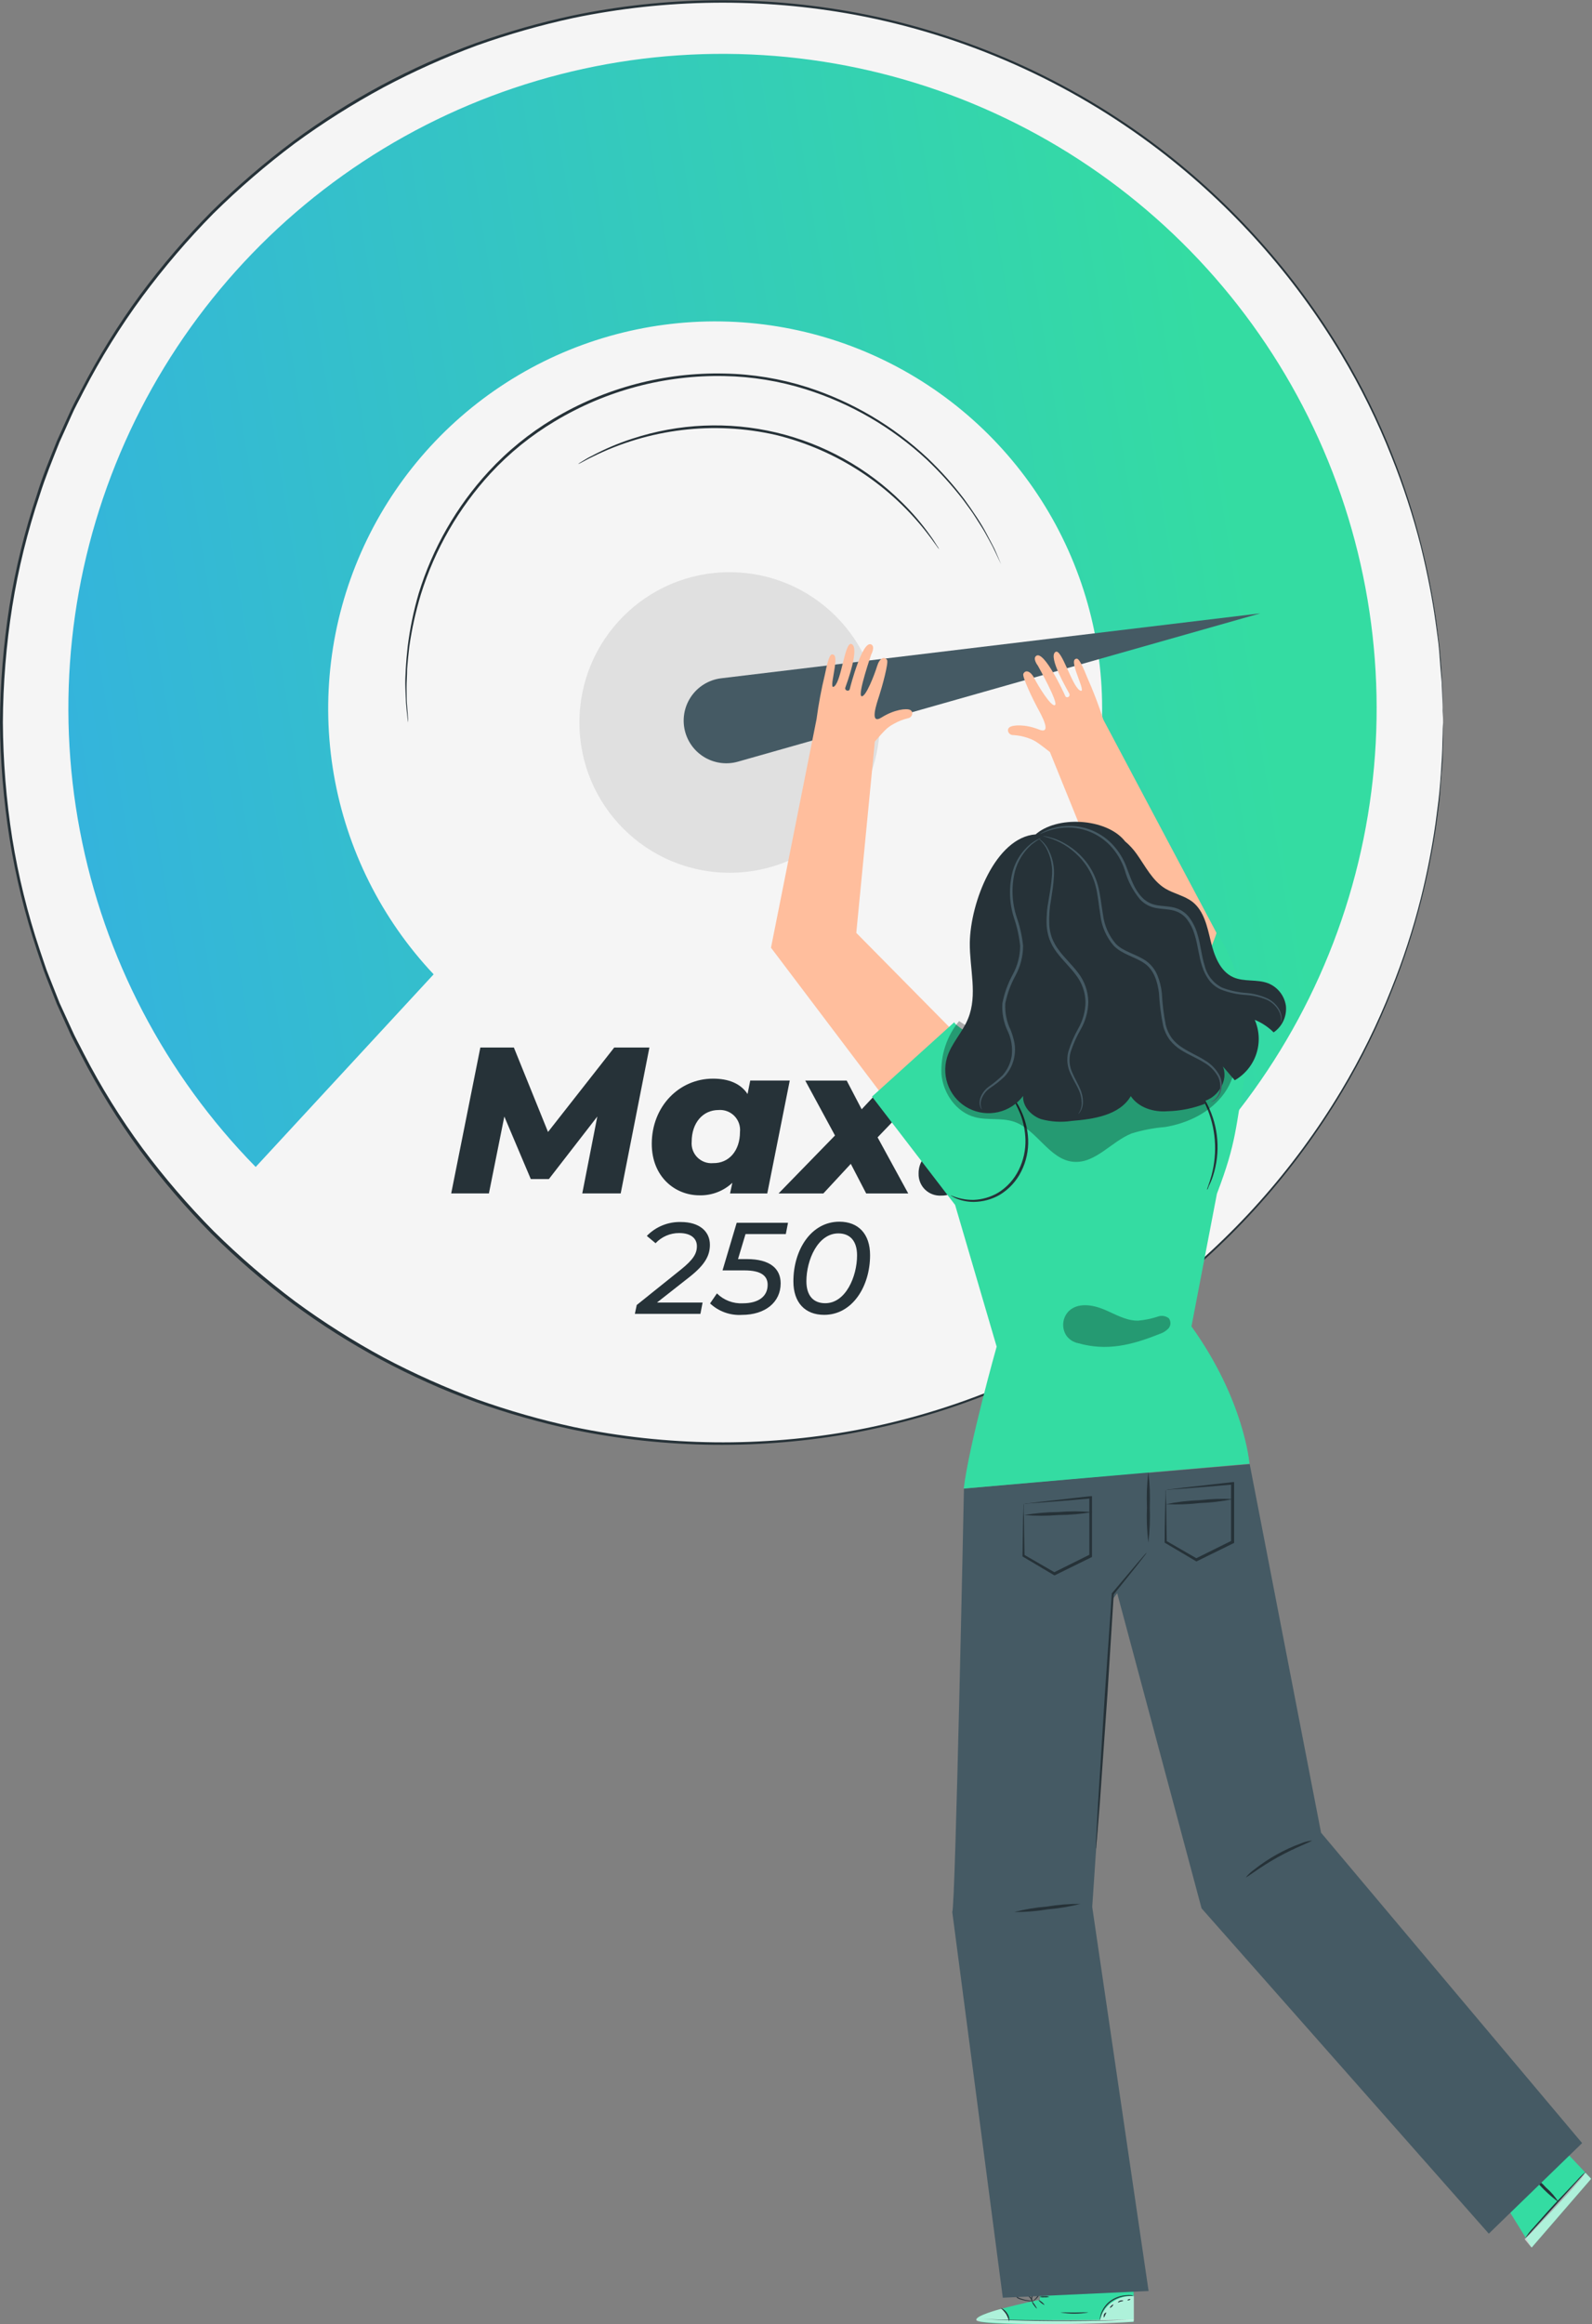 <?xml version="1.0" encoding="UTF-8"?> <svg xmlns="http://www.w3.org/2000/svg" width="231" height="337" viewBox="0 0 231 337" fill="none"><rect x="0" y="0" width="231" height="337" fill="#808080" stroke="none"/><g clip-path="url(#clip0_6136_43377)"><path d="M104.799 209.359C162.563 209.359 209.39 162.532 209.39 104.767C209.39 47.003 162.563 0.176 104.799 0.176C47.034 0.176 0.207 47.003 0.207 104.767C0.207 162.532 47.034 209.359 104.799 209.359Z" fill="#F5F5F5"></path><path d="M209.398 104.763C209.398 104.763 209.398 104.189 209.335 103.066C209.335 102.509 209.295 101.808 209.271 100.98C209.247 100.151 209.231 99.188 209.12 98.096C209.008 97.005 208.937 95.787 208.833 94.441C208.729 93.094 208.483 91.637 208.283 90.052C207.837 86.866 207.144 83.25 206.157 79.22C205.021 74.76 203.59 70.38 201.872 66.11C199.85 61.013 197.419 56.088 194.6 51.384C187.718 39.883 178.709 29.798 168.054 21.668C155.119 11.82 140.061 5.135 124.081 2.146C110.538 -0.346 96.641 -0.187 83.159 2.616C78.424 3.641 73.76 4.972 69.197 6.598C64.552 8.314 60.028 10.342 55.657 12.668C51.174 15.084 46.863 17.806 42.754 20.815C38.6 23.928 34.662 27.318 30.966 30.962C27.25 34.732 23.803 38.759 20.652 43.013C17.462 47.346 14.617 51.924 12.146 56.704C11.541 57.923 10.864 59.093 10.322 60.352C9.781 61.61 9.199 62.837 8.642 64.087C7.63 66.628 6.587 69.169 5.758 71.797C3.99 77.063 2.658 82.465 1.776 87.949C0.902 93.507 0.447 99.121 0.414 104.747C0.451 110.377 0.906 115.997 1.776 121.56C2.662 127.044 3.993 132.446 5.758 137.712L6.42 139.672L6.754 140.643L7.128 141.607L8.642 145.43L10.354 149.166C10.896 150.416 11.573 151.595 12.178 152.813C14.646 157.602 17.494 162.186 20.692 166.521C23.856 170.773 27.316 174.797 31.046 178.563C34.739 182.208 38.675 185.598 42.826 188.71C46.921 191.719 51.219 194.441 55.689 196.858C60.078 199.183 64.617 201.213 69.276 202.935C73.84 204.562 78.504 205.892 83.239 206.917C96.723 209.721 110.624 209.878 124.169 207.379C140.12 204.387 155.15 197.701 168.054 187.858C178.7 179.73 187.706 169.654 194.592 158.166C197.414 153.463 199.846 148.538 201.864 143.439C203.586 139.163 205.018 134.775 206.149 130.305C207.043 126.733 207.756 123.118 208.283 119.473C208.483 117.88 208.698 116.423 208.833 115.077C208.968 113.731 209.032 112.512 209.12 111.421C209.207 110.33 209.247 109.374 209.271 108.538C209.295 107.702 209.319 107.017 209.335 106.451C209.335 105.328 209.398 104.755 209.398 104.755C209.398 104.755 209.398 105.328 209.398 106.451C209.398 107.017 209.398 107.71 209.359 108.546C209.319 109.382 209.359 110.338 209.231 111.429C209.104 112.52 209.056 113.747 208.96 115.093C208.865 116.439 208.618 117.896 208.427 119.489C207.899 123.142 207.184 126.766 206.284 130.345C205.162 134.825 203.739 139.223 202.023 143.511C200.015 148.627 197.588 153.568 194.767 158.285C187.885 169.818 178.871 179.935 168.205 188.097C155.242 197.986 140.145 204.707 124.121 207.722C110.534 210.241 96.586 210.092 83.055 207.284C78.302 206.26 73.619 204.929 69.037 203.301C59.544 199.848 50.597 195.044 42.475 189.037C38.305 185.915 34.353 182.512 30.648 178.85C26.917 175.071 23.457 171.033 20.294 166.767C17.098 162.409 14.249 157.808 11.772 153.005C11.166 151.778 10.489 150.615 9.948 149.341L8.251 145.589C7.75 144.315 7.24 143.033 6.738 141.751L6.372 140.787L6.037 139.807L5.376 137.84C3.608 132.553 2.276 127.129 1.394 121.624C0.509 116.041 0.043 110.399 0 104.747C0.035 99.1 0.493 93.464 1.37 87.886C2.258 82.385 3.595 76.967 5.368 71.686C6.165 69.041 7.248 66.493 8.259 63.936L9.956 60.193C10.497 58.942 11.15 57.731 11.78 56.553C14.263 51.738 17.121 47.126 20.326 42.758C23.491 38.494 26.951 34.456 30.68 30.676C34.389 27.018 38.344 23.617 42.515 20.497C50.631 14.486 59.575 9.684 69.069 6.24C73.647 4.608 78.327 3.278 83.079 2.258C96.61 -0.55 110.557 -0.699 124.145 1.82C140.169 4.825 155.267 11.54 168.229 21.429C178.897 29.59 187.914 39.708 194.799 51.24C197.617 55.959 200.044 60.9 202.055 66.015C203.756 70.304 205.169 74.703 206.284 79.18C207.174 82.75 207.881 86.363 208.403 90.004C208.594 91.597 208.809 93.063 208.937 94.409C209.064 95.755 209.128 96.973 209.207 98.064C209.287 99.156 209.319 100.127 209.335 100.956C209.351 101.784 209.335 102.485 209.375 103.042C209.398 104.189 209.398 104.763 209.398 104.763Z" fill="#263238"></path><path d="M62.921 141.278C55.348 133.248 50.31 123.165 48.435 112.288C46.561 101.41 47.934 90.222 52.383 80.121C56.832 70.02 64.159 61.453 73.448 55.493C82.738 49.533 93.579 46.442 104.615 46.608C115.651 46.774 126.394 50.189 135.5 56.426C144.606 62.663 151.673 71.445 155.816 81.676C159.959 91.906 160.995 103.131 158.794 113.947C156.594 124.763 151.255 134.69 143.444 142.489L171.702 170.086C185.009 156.877 194.106 140.023 197.845 121.65C201.584 103.277 199.797 84.208 192.711 66.849C185.624 49.49 173.555 34.619 158.026 24.112C142.497 13.605 124.204 7.933 105.454 7.811C86.705 7.689 68.34 13.122 52.675 23.427C37.011 33.731 24.749 48.443 17.437 65.709C10.125 82.974 8.09 102.018 11.59 120.438C15.089 138.858 23.966 155.829 37.1 169.21L62.921 141.278Z" fill="url(#paint0_linear_6136_43377)"></path><path d="M105.865 126.551C117.9 126.551 127.657 116.795 127.657 104.76C127.657 92.725 117.9 82.969 105.865 82.969C93.831 82.969 84.074 92.725 84.074 104.76C84.074 116.795 93.831 126.551 105.865 126.551Z" fill="#E0E0E0"></path><path d="M99.447 106.221C99.904 107.789 100.962 109.113 102.392 109.904C103.821 110.694 105.505 110.888 107.077 110.442L182.86 88.938L104.647 98.352C103.757 98.459 102.9 98.759 102.137 99.231C101.373 99.703 100.722 100.335 100.227 101.083C99.732 101.832 99.406 102.679 99.271 103.566C99.137 104.453 99.196 105.359 99.447 106.221Z" fill="#455A64"></path><path d="M94.229 151.895L90.064 173.049H84.488L86.671 161.898L79.646 170.962H77.017L73.178 161.898L70.941 173.049H65.469L69.698 151.895H74.564L79.518 164.136L89.124 151.895H94.229Z" fill="#263238"></path><path d="M114.595 156.677L111.33 173.052H105.93L106.264 171.507C104.972 172.717 103.255 173.369 101.486 173.323C97.949 173.323 94.572 170.631 94.572 165.86C94.572 160.42 98.555 156.406 103.453 156.406C105.659 156.406 107.435 157.067 108.471 158.636L108.861 156.677H114.595ZM107.371 164.14C107.415 163.717 107.365 163.29 107.225 162.888C107.084 162.487 106.858 162.121 106.561 161.818C106.263 161.514 105.903 161.279 105.505 161.129C105.107 160.98 104.681 160.92 104.257 160.954C101.995 160.954 100.363 162.802 100.363 165.55C100.326 165.967 100.381 166.388 100.525 166.782C100.669 167.176 100.897 167.534 101.194 167.83C101.491 168.126 101.849 168.354 102.244 168.497C102.638 168.639 103.059 168.694 103.477 168.656C105.771 168.696 107.371 166.856 107.371 164.14Z" fill="#263238"></path><path d="M127.339 164.919L131.783 173.051H125.682L123.452 168.758L119.47 173.051H112.971L121.158 164.648L116.842 156.684H122.855L125.029 160.849L128.924 156.684H135.24L127.339 164.919Z" fill="#263238"></path><path d="M133.288 170.179C133.276 169.693 133.364 169.209 133.545 168.758C133.726 168.307 133.998 167.898 134.343 167.555C134.689 167.213 135.1 166.945 135.553 166.767C136.006 166.59 136.49 166.507 136.976 166.523C137.404 166.493 137.834 166.554 138.237 166.703C138.64 166.852 139.006 167.085 139.312 167.386C139.618 167.688 139.856 168.05 140.011 168.451C140.166 168.851 140.233 169.28 140.21 169.709C140.222 170.192 140.135 170.673 139.956 171.122C139.777 171.571 139.508 171.979 139.166 172.321C138.824 172.663 138.416 172.931 137.967 173.111C137.518 173.29 137.037 173.377 136.554 173.365C136.126 173.388 135.697 173.322 135.296 173.171C134.895 173.021 134.529 172.788 134.222 172.489C133.915 172.189 133.673 171.829 133.513 171.432C133.352 171.034 133.276 170.607 133.288 170.179Z" fill="#263238"></path><path d="M95.329 188.87H101.948L101.629 190.511H92.119L92.39 189.228L98.817 184.075C100.594 182.642 101.119 181.773 101.119 180.698C101.119 179.623 100.323 178.795 98.539 178.795C97.898 178.793 97.265 178.923 96.677 179.176C96.089 179.43 95.56 179.801 95.122 180.268L93.855 179.209C94.496 178.549 95.266 178.029 96.117 177.682C96.968 177.335 97.882 177.169 98.802 177.194C101.478 177.194 103.007 178.548 103.007 180.491C103.007 182.02 102.346 183.343 100.084 185.135L95.329 188.87Z" fill="#263238"></path><path d="M108.176 178.945L107.085 182.569H108.368C111.745 182.569 113.274 183.963 113.274 186.09C113.274 188.83 111.028 190.661 107.651 190.661C106.808 190.713 105.963 190.592 105.169 190.306C104.375 190.02 103.647 189.574 103.031 188.997L104.027 187.547C104.518 188.034 105.106 188.412 105.752 188.659C106.397 188.906 107.088 189.016 107.778 188.981C110.064 188.981 111.386 187.977 111.386 186.297C111.386 184.999 110.438 184.21 108.025 184.21H104.839L106.894 177.305H114.341L114.022 178.945H108.176Z" fill="#263238"></path><path d="M115.121 185.806C115.121 181.218 117.702 177.148 121.795 177.148C124.567 177.148 126.248 178.94 126.248 181.999C126.248 186.579 123.643 190.656 119.589 190.656C116.802 190.656 115.121 188.864 115.121 185.806ZM124.36 182.031C124.36 179.936 123.341 178.845 121.644 178.845C118.665 178.845 117.009 182.708 117.009 185.782C117.009 187.877 118.028 188.968 119.741 188.968C122.703 188.976 124.36 185.105 124.36 182.031Z" fill="#263238"></path><path d="M218.867 320.412L222.252 325.884L230.878 315.92L226.338 311.109L218.867 320.412Z" fill="#34DCA2"></path><path d="M230.114 314.902C229.787 315.458 229.397 315.974 228.951 316.44C228.194 317.347 227.095 318.566 225.861 319.888C224.626 321.21 223.607 322.278 222.675 323.249C222.259 323.738 221.798 324.186 221.297 324.587C221.617 324.027 222.008 323.51 222.46 323.05C223.256 322.15 224.315 320.932 225.55 319.601L228.736 316.24C229.149 315.749 229.611 315.301 230.114 314.902Z" fill="#263238"></path><path d="M222.215 315.406C223.005 315.9 223.719 316.506 224.333 317.206C225.04 317.813 225.652 318.521 226.149 319.309C224.655 318.207 223.329 316.892 222.215 315.406Z" fill="#263238"></path><g opacity="0.6"><path d="M222.252 325.891L230.878 315.927L230.018 315.02L221.225 324.681L222.141 325.796" fill="white"></path></g><path d="M150.881 333.467V332.121L164.492 332.233V336.661L163.648 336.709C159.913 336.876 144.621 337.33 142.144 336.613C139.38 335.809 150.881 333.467 150.881 333.467Z" fill="#34DCA2"></path><g opacity="0.6"><path d="M159.578 336.524C159.804 335.442 160.434 334.485 161.338 333.848C162.259 333.178 163.389 332.859 164.524 332.948V336.469L159.578 336.524Z" fill="white"></path></g><g opacity="0.6"><path d="M145.242 334.793C145.242 334.793 141.196 335.852 141.697 336.473C142.199 337.095 157.627 337.174 164.492 336.657V336.37L146.452 336.426C146.452 336.426 146.03 334.833 145.242 334.793Z" fill="white"></path></g><path d="M164.685 336.373H164.454H163.785L161.324 336.453C159.238 336.516 156.362 336.564 153.184 336.548C150.007 336.532 147.139 336.461 145.06 336.381L142.591 336.277H141.93H141.691H142.568L145.029 336.341C147.107 336.389 149.983 336.445 153.161 336.461C156.338 336.476 159.206 336.461 161.284 336.413L163.753 336.373H164.653H164.685Z" fill="#263238"></path><path d="M146.43 336.624C146.323 336.243 146.171 335.877 145.976 335.533C145.746 335.208 145.479 334.911 145.18 334.648C145.588 334.789 145.933 335.072 146.151 335.445C146.396 335.786 146.496 336.209 146.43 336.624Z" fill="#263238"></path><path d="M150.443 334.758C150.443 334.758 150.212 334.567 150.021 334.272C149.883 334.115 149.785 333.926 149.734 333.723C149.774 333.723 149.965 333.914 150.157 334.208C150.348 334.503 150.483 334.734 150.443 334.758Z" fill="#263238"></path><path d="M151.543 334.221C151.543 334.221 151.304 334.118 151.073 333.927C150.842 333.735 150.675 333.544 150.707 333.512C150.739 333.481 150.954 333.616 151.185 333.807C151.416 333.998 151.575 334.189 151.543 334.221Z" fill="#263238"></path><path d="M152.252 333.033C152.024 333.113 151.782 333.14 151.543 333.113C151.304 333.145 151.061 333.121 150.834 333.041C151.062 332.966 151.304 332.939 151.543 332.962C151.782 332.938 152.022 332.963 152.252 333.033Z" fill="#263238"></path><path d="M152.499 332.203C152.26 332.35 151.983 332.422 151.703 332.41C151.433 332.451 151.157 332.415 150.906 332.307C151.17 332.271 151.436 332.255 151.703 332.259C151.966 332.22 152.233 332.202 152.499 332.203Z" fill="#263238"></path><path d="M149.998 333.659C149.708 333.706 149.412 333.706 149.122 333.659C148.809 333.619 148.5 333.552 148.198 333.46C148.015 333.412 147.838 333.343 147.672 333.253C147.622 333.228 147.576 333.194 147.539 333.151C147.502 333.109 147.474 333.059 147.457 333.006C147.445 332.944 147.451 332.88 147.475 332.822C147.5 332.764 147.54 332.714 147.593 332.679C147.924 332.527 148.296 332.488 148.652 332.568C149.008 332.649 149.327 332.845 149.56 333.125C149.692 333.283 149.787 333.468 149.839 333.667C149.86 333.737 149.86 333.812 149.839 333.882C149.749 333.63 149.617 333.396 149.448 333.189C149.248 332.972 148.992 332.815 148.708 332.735C148.366 332.629 147.998 332.651 147.672 332.799C147.529 332.894 147.585 333.046 147.736 333.133C147.891 333.213 148.054 333.277 148.222 333.324C148.515 333.424 148.816 333.499 149.122 333.547C149.663 333.627 149.998 333.635 149.998 333.659Z" fill="#263238"></path><path d="M149.737 333.725C149.636 333.555 149.602 333.353 149.641 333.16C149.672 332.945 149.757 332.742 149.888 332.57C149.966 332.448 150.073 332.347 150.199 332.276C150.326 332.205 150.468 332.166 150.613 332.164C150.656 332.17 150.697 332.184 150.734 332.206C150.771 332.229 150.803 332.258 150.828 332.293C150.854 332.328 150.872 332.368 150.881 332.41C150.891 332.452 150.891 332.496 150.883 332.538C150.859 332.667 150.807 332.789 150.732 332.897C150.614 333.077 150.472 333.24 150.31 333.383C150.173 333.532 150 333.644 149.808 333.709C149.808 333.709 149.983 333.566 150.23 333.311C150.369 333.163 150.492 333 150.597 332.825C150.716 332.658 150.804 332.347 150.597 332.315C150.481 332.326 150.37 332.361 150.269 332.418C150.169 332.476 150.082 332.555 150.015 332.65C149.895 332.804 149.81 332.984 149.768 333.176C149.742 333.357 149.731 333.541 149.737 333.725Z" fill="#263238"></path><path d="M164.438 332.928C164.438 332.928 164.055 332.888 163.442 332.928C162.656 333 161.901 333.275 161.252 333.724C160.633 334.178 160.153 334.796 159.866 335.508C159.659 336.05 159.635 336.408 159.603 336.408C159.588 336.324 159.588 336.238 159.603 336.154C159.631 335.923 159.682 335.697 159.755 335.477C160.016 334.724 160.503 334.071 161.148 333.605C161.82 333.129 162.612 332.853 163.434 332.808C163.68 332.783 163.929 332.783 164.175 332.808C164.27 332.829 164.36 332.869 164.438 332.928Z" fill="#263238"></path><path d="M157.885 335.317C156.566 335.538 155.221 335.538 153.902 335.317C153.902 335.278 154.794 335.317 155.886 335.317C156.977 335.317 157.885 335.254 157.885 335.317Z" fill="#263238"></path><path d="M160.543 335.312C160.543 335.312 160.471 335.488 160.376 335.671C160.28 335.854 160.232 336.029 160.185 336.029C160.137 336.029 160.121 335.83 160.185 335.607C160.248 335.384 160.511 335.312 160.543 335.312Z" fill="#263238"></path><path d="M161.555 334.155C161.555 334.155 161.5 334.315 161.356 334.45C161.213 334.586 161.077 334.665 161.046 334.633C161.014 334.601 161.101 334.474 161.237 334.339C161.372 334.203 161.523 334.124 161.555 334.155Z" fill="#263238"></path><path d="M162.989 333.631C162.989 333.671 162.798 333.671 162.598 333.734C162.399 333.798 162.256 333.894 162.224 333.862C162.192 333.83 162.304 333.663 162.551 333.583C162.798 333.503 163.005 333.591 162.989 333.631Z" fill="#263238"></path><path d="M164.016 333.389C164.016 333.429 163.952 333.493 163.841 333.533C163.729 333.572 163.618 333.572 163.602 333.533C163.586 333.493 163.665 333.429 163.777 333.389C163.888 333.349 164 333.349 164.016 333.389Z" fill="#263238"></path><path d="M145.291 156.566L124.248 135.269L126.94 107.528L127.418 106.978C127.681 106.676 127.976 106.341 128.326 105.983C128.725 105.56 129.194 105.21 129.712 104.947C130.343 104.589 131.021 104.321 131.727 104.151C132.38 104.055 132.603 103.227 132.077 102.948C131.552 102.669 129.736 102.885 127.92 104.031C126.104 105.178 127.203 102.024 127.585 100.846C127.968 99.667 128.971 96.067 128.708 95.684C128.318 95.111 127.617 95.43 127.267 96.592C126.916 97.755 125.61 101.164 125.005 100.949C124.399 100.734 126.422 94.888 126.422 94.888C126.422 94.888 127.06 93.701 126.375 93.43C125.124 92.945 123.444 99.308 123.3 99.922C123.197 100.344 122.504 100.137 122.663 99.683C122.822 99.229 124.814 93.892 123.555 93.383C122.584 92.992 122.122 98.608 121.086 99.499C120.051 100.392 121.883 95.262 120.935 94.928C120.584 94.8 120.306 94.761 119.684 97.843C119.171 99.963 118.769 102.108 118.482 104.27L111.871 137.419L132.579 164.81L145.291 156.566Z" fill="#FFBE9D"></path><path d="M156.004 95.58C155.143 96.081 157.859 100.796 156.681 100.104C155.502 99.411 154.036 93.971 153.152 94.528C152.005 95.253 154.936 100.104 155.151 100.573C155.366 101.043 154.745 101.314 154.57 100.916C154.323 100.342 151.527 94.377 150.388 95.078C149.759 95.468 150.596 96.527 150.596 96.527C150.596 96.527 153.63 101.919 153.081 102.238C152.531 102.557 150.635 99.442 150.078 98.351C149.52 97.26 148.772 97.085 148.485 97.714C148.294 98.144 149.934 101.529 150.516 102.596C151.097 103.664 152.746 106.579 150.755 105.782C148.764 104.986 146.94 105.097 146.47 105.464C146 105.83 146.366 106.611 147.027 106.587C147.752 106.628 148.468 106.77 149.154 107.009C149.712 107.187 150.237 107.456 150.707 107.805C151.113 108.108 151.504 108.379 151.774 108.602L152.348 109.056L163.705 137.052L153.351 161.073L169.344 167.022L176.513 135.267L160.089 104.341C159.425 102.263 158.646 100.224 157.756 98.232C156.593 95.309 156.33 95.404 156.004 95.58Z" fill="#FFBE9D"></path><path d="M191.686 265.744L181.332 212.301L166.669 213.559V213.456L139.868 215.845C139.868 215.845 138.618 277.221 138.172 277.221L145.507 333.172L166.661 332.201L158.482 276.512L161.5 231.814L162.106 231.018L174.347 276.711L216.026 323.885L229.566 310.752L191.686 265.744Z" fill="#455A64"></path><path d="M159.021 268.09C158.998 267.94 158.998 267.787 159.021 267.636C159.021 267.294 159.021 266.84 159.068 266.33C159.132 265.135 159.22 263.511 159.323 261.551C159.578 257.45 159.921 251.882 160.311 245.726C160.693 240.15 161.052 235.037 161.322 231.142V231.087V231.047L164.994 226.69C165.408 226.204 165.743 225.814 166.014 225.511C166.126 225.37 166.251 225.239 166.388 225.121C166.305 225.281 166.203 225.431 166.085 225.567C165.83 225.886 165.52 226.3 165.13 226.802L161.561 231.246L161.601 231.158C161.354 235.061 161.036 240.166 160.685 245.757L159.578 261.575C159.419 263.551 159.283 265.175 159.188 266.354L159.068 267.652C159.067 267.8 159.051 267.946 159.021 268.09Z" fill="#263238"></path><path d="M166.629 213.461C166.834 215.154 166.903 216.862 166.836 218.566C166.903 220.274 166.834 221.983 166.629 223.68C166.419 221.984 166.35 220.274 166.422 218.566C166.35 216.862 166.419 215.154 166.629 213.461Z" fill="#263238"></path><path d="M148.556 218.084C148.773 218.028 148.994 217.993 149.217 217.981L151.177 217.742C152.865 217.543 155.31 217.272 158.249 216.945H158.448V217.152C158.448 219.661 158.448 222.56 158.448 225.635V225.762L158.329 225.818L158.178 225.898L153.064 228.414H152.969L152.881 228.367L148.453 225.738L148.365 225.69V225.595C148.405 223.325 148.429 221.437 148.453 220.02L148.493 218.514C148.492 218.346 148.506 218.178 148.532 218.013C148.548 218.201 148.548 218.39 148.532 218.578C148.532 218.984 148.532 219.494 148.58 220.115C148.58 221.485 148.628 223.341 148.66 225.571L148.58 225.428L153.04 228H152.921L158.026 225.467L158.178 225.396L158.066 225.579C158.066 222.505 158.066 219.606 158.066 217.097L158.265 217.28C155.406 217.535 153.001 217.726 151.288 217.853L149.281 217.997C149.042 218.041 148.8 218.07 148.556 218.084Z" fill="#263238"></path><path d="M169.183 216.045C169.401 215.996 169.622 215.962 169.844 215.942L171.804 215.703C173.492 215.512 175.945 215.241 178.876 214.906H179.075V215.105C179.075 217.622 179.075 220.513 179.075 223.588V223.723L178.964 223.779L178.813 223.851L173.691 226.367L173.596 226.415L173.508 226.359L169.08 223.739L168.992 223.683V223.588C168.992 221.326 169.064 219.438 169.08 218.012L169.128 216.515C169.113 216.346 169.113 216.175 169.128 216.005C169.161 216.195 169.174 216.387 169.167 216.579C169.167 216.985 169.167 217.495 169.215 218.116C169.215 219.486 169.263 221.342 169.295 223.564L169.215 223.42L173.675 225.993H173.484L178.598 223.46L178.749 223.381L178.629 223.564C178.629 220.489 178.629 217.598 178.629 215.081L178.829 215.265C175.969 215.52 173.564 215.711 171.852 215.838L169.852 215.981C169.631 216.02 169.408 216.041 169.183 216.045Z" fill="#263238"></path><path d="M158.498 219.256C156.866 219.532 155.215 219.676 153.56 219.686C151.908 219.822 150.249 219.822 148.598 219.686C150.229 219.405 151.88 219.259 153.536 219.248C155.187 219.107 156.847 219.11 158.498 219.256Z" fill="#263238"></path><path d="M178.892 217.368C177.301 217.701 175.683 217.895 174.058 217.949C172.44 218.137 170.81 218.19 169.184 218.109C170.779 217.782 172.399 217.59 174.026 217.535C175.641 217.343 177.269 217.287 178.892 217.368Z" fill="#263238"></path><path d="M156.775 276.068C155.207 276.463 153.609 276.729 151.997 276.864C150.399 277.133 148.782 277.261 147.162 277.246C148.729 276.845 150.328 276.578 151.941 276.45C153.538 276.181 155.156 276.053 156.775 276.068Z" fill="#263238"></path><path d="M190.355 266.891C190.394 267.01 188.069 267.822 185.432 269.28C182.796 270.738 180.869 272.307 180.789 272.203C181.129 271.779 181.529 271.406 181.976 271.096C182.999 270.286 184.086 269.559 185.225 268.922C186.366 268.282 187.556 267.736 188.786 267.289C189.286 267.079 189.815 266.945 190.355 266.891Z" fill="#263238"></path><path d="M145.291 81.85C145.291 81.85 145.236 81.746 145.132 81.555C145.029 81.364 144.893 81.045 144.71 80.671C144.527 80.297 144.312 79.803 144.025 79.245C143.738 78.688 143.372 78.059 142.99 77.35C142.607 76.641 142.082 75.884 141.564 75.048C141.046 74.212 140.393 73.352 139.708 72.42C138.103 70.356 136.343 68.418 134.444 66.621C129.427 61.976 123.443 58.502 116.921 56.451C113.104 55.253 109.134 54.606 105.134 54.531C96.465 54.347 87.921 56.623 80.491 61.094C77.04 63.152 73.901 65.695 71.172 68.644C66.553 73.668 63.104 79.652 61.073 86.167C60.312 88.668 59.748 91.224 59.385 93.813C59.252 94.96 59.148 96.022 59.074 96.999C59.074 97.986 58.987 98.886 58.995 99.707C59.002 100.527 58.995 101.236 59.034 101.865C59.074 102.494 59.122 103.02 59.154 103.458C59.186 103.896 59.202 104.191 59.218 104.43C59.23 104.541 59.23 104.653 59.218 104.764C59.218 104.764 59.218 104.653 59.17 104.438C59.122 104.223 59.106 103.88 59.058 103.466C59.011 103.052 58.947 102.51 58.907 101.873C58.867 101.236 58.851 100.519 58.819 99.707C58.787 98.894 58.819 97.978 58.875 96.991C58.931 96.003 59.026 94.92 59.154 93.765C59.479 91.159 60.012 88.584 60.747 86.063C62.765 79.487 66.229 73.445 70.886 68.382C73.633 65.401 76.792 62.829 80.268 60.744C87.768 56.243 96.39 53.962 105.134 54.165C109.189 54.24 113.213 54.9 117.081 56.124C123.633 58.224 129.633 61.762 134.643 66.478C136.544 68.297 138.299 70.262 139.891 72.356C140.568 73.288 141.19 74.18 141.731 75.008C142.273 75.837 142.735 76.601 143.125 77.342C143.515 78.083 143.842 78.704 144.137 79.261C144.431 79.819 144.606 80.321 144.79 80.711L145.172 81.611C145.219 81.686 145.259 81.767 145.291 81.85Z" fill="#263238"></path><path d="M136.275 79.648C136.141 79.498 136.019 79.338 135.908 79.17C135.661 78.86 135.351 78.374 134.881 77.769C129.357 70.427 121.459 65.228 112.532 63.058C103.57 61.031 94.183 62.156 85.954 66.244C85.269 66.562 84.767 66.865 84.417 67.04C84.241 67.141 84.057 67.226 83.867 67.295C84.025 67.17 84.193 67.058 84.369 66.96C84.719 66.769 85.165 66.435 85.882 66.1C87.763 65.095 89.73 64.261 91.76 63.607C98.496 61.393 105.713 61.084 112.614 62.713C119.515 64.342 125.832 67.846 130.867 72.838C132.393 74.332 133.782 75.961 135.016 77.705C135.462 78.302 135.757 78.82 135.972 79.146C136.092 79.301 136.194 79.47 136.275 79.648Z" fill="#263238"></path><path d="M176.577 173.082L172.882 192.333C180.591 203.069 181.3 212.245 181.3 212.245L139.836 215.845C140.633 209.345 144.615 195.264 144.615 195.264L138.586 174.715L126.527 159.009L138.474 148.217C138.243 148.822 149.696 155.457 149.696 155.457L166.143 155.592C166.952 155.68 167.751 155.838 168.533 156.062L176.569 135.234C176.569 135.234 182.79 144.378 180.703 155.592C179.221 163.557 179.5 165.444 176.569 173.114" fill="#34DCA2"></path><path d="M146.502 158.5C146.738 158.711 146.942 158.955 147.107 159.225C147.607 159.929 148.024 160.688 148.35 161.487C148.847 162.676 149.13 163.943 149.186 165.23C149.248 166.821 148.909 168.401 148.199 169.826C147.495 171.263 146.388 172.464 145.013 173.282C143.879 173.922 142.603 174.264 141.301 174.278C140.43 174.285 139.566 174.117 138.76 173.784C138.544 173.697 138.336 173.59 138.139 173.466C137.996 173.378 137.932 173.33 137.94 173.314C138.998 173.773 140.141 174.001 141.293 173.983C142.537 173.933 143.748 173.578 144.822 172.948C146.116 172.15 147.157 171.001 147.824 169.635C148.5 168.27 148.834 166.761 148.796 165.238C148.756 163.991 148.511 162.758 148.071 161.59C147.629 160.521 147.104 159.488 146.502 158.5Z" fill="#263238"></path><path d="M175.152 172.486C175.088 172.486 175.447 171.689 175.797 170.423C176.242 168.755 176.401 167.023 176.267 165.302C176.13 163.581 175.696 161.897 174.985 160.324C174.443 159.121 173.965 158.436 174.029 158.396C174.093 158.356 174.188 158.532 174.419 158.834C174.719 159.268 174.985 159.723 175.216 160.196C176.825 163.394 177.111 167.096 176.012 170.502C175.85 171.013 175.645 171.508 175.399 171.984C175.288 172.318 175.224 172.494 175.152 172.486Z" fill="#263238"></path><g opacity="0.3"><path d="M169.597 191.153C169.365 190.972 169.09 190.856 168.799 190.817C168.508 190.778 168.211 190.817 167.94 190.93C167.035 191.22 166.1 191.41 165.153 191.495C163.384 191.535 161.784 190.532 160.143 189.855C158.502 189.178 156.415 188.867 155.117 190.078C154.654 190.532 154.36 191.132 154.285 191.777C154.21 192.421 154.357 193.073 154.703 193.622C155.109 194.212 155.729 194.621 156.431 194.761C160.573 195.932 164.141 195.071 168.195 193.447C168.697 193.295 169.154 193.021 169.525 192.65C169.709 192.448 169.817 192.187 169.83 191.914C169.843 191.641 169.76 191.372 169.597 191.153Z" fill="black"></path></g><g opacity="0.3"><path d="M139.165 148.057C137.376 150.231 136.464 152.995 136.609 155.807C136.88 158.579 138.759 161.271 141.451 161.987C143.299 162.481 145.314 162.043 147.13 162.649C150.467 163.78 152.235 168.144 155.748 168.463C158.934 168.741 161.235 165.54 164.19 164.353C165.771 163.865 167.4 163.553 169.049 163.421C172.418 162.864 175.731 161.247 177.698 158.451C179.666 155.656 179.984 151.602 177.929 148.894C175.747 145.979 171.685 145.27 168.037 145.262C162.509 145.267 157.038 146.372 151.941 148.511C150.823 148.928 149.786 149.534 148.874 150.303C148.422 150.692 148.058 151.173 147.808 151.715C147.558 152.256 147.427 152.845 147.425 153.441" fill="black"></path></g><path d="M186.588 145.857C186.484 145.127 186.189 144.438 185.731 143.86C185.273 143.282 184.67 142.836 183.983 142.568C182.39 141.963 180.511 142.401 178.942 141.7C176.998 140.832 176.17 138.514 175.676 136.467C175.182 134.42 174.712 132.102 173.04 130.78C171.877 129.872 170.34 129.602 169.058 128.829C167.202 127.682 166.198 125.603 164.932 123.827C164.449 123.142 163.879 122.524 163.235 121.987C163.211 121.951 163.184 121.917 163.156 121.884C160.464 118.626 153.272 118.204 150.157 121.087L150.277 120.984C144.479 121.414 140.807 130.78 140.719 136.714C140.68 140.41 141.874 144.272 140.472 147.689C139.676 149.68 138.035 151.289 137.414 153.344C136.995 154.756 137.085 156.269 137.668 157.621C138.252 158.973 139.291 160.078 140.605 160.741C141.92 161.405 143.425 161.586 144.86 161.253C146.294 160.92 147.566 160.094 148.453 158.919C148.365 160.425 149.6 161.747 151.018 162.265C152.477 162.67 154.005 162.762 155.502 162.535C158.688 162.272 162.423 161.739 164.08 158.943C165.187 160.6 167.361 161.285 169.352 161.134C171.296 161.09 173.217 160.699 175.023 159.979C174.942 159.875 174.873 159.763 174.816 159.644C175.112 159.536 175.398 159.4 175.668 159.238C177.197 158.298 178.145 156.275 177.436 154.634L179.165 156.641C180.643 155.796 181.757 154.434 182.293 152.816C182.828 151.199 182.746 149.441 182.064 147.88C183.089 148.297 184.02 148.915 184.804 149.696C185.419 149.276 185.909 148.698 186.223 148.022C186.537 147.346 186.663 146.599 186.588 145.857Z" fill="#263238"></path><path d="M185.847 148.323C185.952 147.672 185.819 147.005 185.473 146.443C185.077 145.792 184.494 145.276 183.801 144.962C182.86 144.574 181.861 144.343 180.846 144.277C179.576 144.212 178.326 143.943 177.142 143.481C176.479 143.182 175.899 142.726 175.454 142.15C175.002 141.539 174.657 140.855 174.434 140.127C173.932 138.662 173.829 137.053 173.335 135.508C173.109 134.725 172.745 133.989 172.26 133.334C171.761 132.678 171.053 132.215 170.253 132.019C169.456 131.812 168.564 131.828 167.704 131.661C166.832 131.501 166.033 131.065 165.426 130.419C164.394 129.177 163.636 127.73 163.204 126.173C162.768 124.827 162.033 123.596 161.054 122.573C160 121.487 158.675 120.7 157.216 120.296C155.758 119.891 154.217 119.883 152.754 120.272C152.119 120.453 151.496 120.677 150.891 120.941C151.023 120.83 151.171 120.739 151.329 120.67C151.77 120.442 152.231 120.255 152.707 120.112C154.48 119.59 156.374 119.646 158.115 120.272C159.312 120.715 160.399 121.414 161.3 122.319C162.322 123.368 163.095 124.634 163.562 126.022C164.104 127.424 164.59 128.969 165.713 130.124C166.266 130.707 166.992 131.098 167.784 131.239C168.58 131.398 169.464 131.382 170.356 131.597C171.246 131.815 172.034 132.332 172.586 133.063C173.096 133.762 173.481 134.543 173.725 135.373C174.227 136.966 174.323 138.558 174.793 140C174.953 140.68 175.259 141.316 175.69 141.866C176.12 142.416 176.664 142.866 177.285 143.186C178.434 143.637 179.646 143.905 180.878 143.982C181.922 144.073 182.943 144.343 183.896 144.779C184.619 145.121 185.219 145.677 185.616 146.372C185.864 146.814 185.986 147.315 185.967 147.821C185.957 147.994 185.916 148.164 185.847 148.323Z" fill="#455A64"></path><path d="M175.668 159.799C175.668 159.799 175.844 159.736 176.114 159.544C176.499 159.25 176.778 158.84 176.911 158.374C177.141 157.646 177.09 156.859 176.767 156.167C176.284 155.274 175.554 154.539 174.665 154.049C173.709 153.436 172.522 152.982 171.359 152.249C170.753 151.868 170.215 151.389 169.766 150.831C169.307 150.217 168.972 149.519 168.779 148.776C168.457 147.201 168.252 145.603 168.166 143.997C167.966 142.405 167.473 140.652 166.055 139.681C164.637 138.709 162.869 138.414 161.603 137.132C160.53 135.888 159.856 134.351 159.667 132.72C159.412 131.206 159.317 129.765 158.974 128.474C158.659 127.281 158.118 126.159 157.381 125.169C156.3 123.725 154.862 122.586 153.208 121.864C152.029 121.37 151.312 121.274 151.32 121.227C151.494 121.239 151.667 121.263 151.838 121.298C152.326 121.399 152.805 121.537 153.272 121.712C154.986 122.398 156.487 123.528 157.62 124.986C158.398 126 158.972 127.155 159.309 128.387C159.675 129.717 159.795 131.174 160.05 132.656C160.242 134.203 160.885 135.66 161.897 136.845C163.012 138.016 164.805 138.303 166.302 139.338C167.041 139.87 167.613 140.602 167.951 141.449C168.273 142.247 168.485 143.086 168.58 143.942C168.659 145.52 168.851 147.09 169.153 148.641C169.331 149.337 169.639 149.994 170.061 150.576C170.485 151.109 170.996 151.564 171.574 151.922C172.69 152.647 173.868 153.125 174.848 153.762C175.771 154.299 176.52 155.09 177.006 156.04C177.342 156.796 177.371 157.653 177.086 158.429C176.93 158.916 176.609 159.333 176.178 159.608C176.023 159.706 175.85 159.771 175.668 159.799Z" fill="#455A64"></path><path d="M156.434 161.541C156.771 161.093 156.956 160.548 156.96 159.987C156.962 159.334 156.824 158.687 156.554 158.092C156.251 157.383 155.757 156.642 155.343 155.702C154.86 154.713 154.741 153.585 155.008 152.517C155.368 151.329 155.86 150.186 156.474 149.108C157.127 147.949 157.483 146.646 157.509 145.317C157.482 143.89 156.996 142.511 156.123 141.382C155.247 140.203 154.156 139.208 153.304 138.053C152.876 137.483 152.53 136.855 152.277 136.189C152.047 135.545 151.91 134.872 151.87 134.19C151.82 132.948 151.916 131.705 152.157 130.486C152.348 129.347 152.539 128.296 152.611 127.3C152.798 125.775 152.503 124.229 151.767 122.88C151.464 122.404 151.1 121.97 150.684 121.59C150.821 121.652 150.947 121.735 151.058 121.837C151.386 122.111 151.67 122.434 151.902 122.793C152.719 124.151 153.072 125.739 152.906 127.316C152.85 128.304 152.675 129.371 152.5 130.502C152.278 131.697 152.195 132.913 152.253 134.126C152.293 134.771 152.424 135.406 152.643 136.014C152.89 136.64 153.223 137.23 153.631 137.766C154.427 138.881 155.55 139.877 156.458 141.095C157.38 142.293 157.891 143.757 157.915 145.269C157.891 146.668 157.513 148.038 156.816 149.251C156.207 150.302 155.713 151.415 155.343 152.572C155.068 153.581 155.165 154.655 155.614 155.599C155.996 156.483 156.474 157.24 156.769 157.988C157.034 158.617 157.157 159.297 157.127 159.979C157.107 160.413 156.972 160.833 156.737 161.198C156.661 161.332 156.558 161.448 156.434 161.541Z" fill="#455A64"></path><path d="M142.488 160.893C142.38 160.786 142.298 160.655 142.249 160.511C142.105 160.093 142.105 159.638 142.249 159.22C142.477 158.563 142.899 157.991 143.46 157.58C144.183 157.074 144.864 156.512 145.499 155.899C146.191 155.104 146.644 154.129 146.805 153.088C146.948 151.882 146.752 150.66 146.239 149.559C145.628 148.297 145.353 146.897 145.443 145.497C145.725 144.031 146.233 142.618 146.948 141.308C147.641 140.042 148.01 138.625 148.023 137.182C147.886 135.827 147.598 134.491 147.163 133.2C146.419 130.954 146.35 128.539 146.964 126.255C147.415 124.721 148.32 123.36 149.56 122.352C149.9 122.087 150.266 121.858 150.652 121.667C150.783 121.599 150.922 121.546 151.066 121.508C150.577 121.799 150.109 122.124 149.664 122.479C148.511 123.506 147.681 124.845 147.275 126.334C146.715 128.566 146.812 130.911 147.553 133.088C148.006 134.399 148.307 135.756 148.453 137.134C148.448 138.642 148.071 140.125 147.354 141.451C146.652 142.721 146.15 144.091 145.865 145.513C145.797 146.853 146.071 148.188 146.661 149.392C146.898 149.996 147.079 150.619 147.203 151.256C147.307 151.87 147.307 152.497 147.203 153.112C147.026 154.233 146.522 155.278 145.753 156.114C145.099 156.729 144.393 157.285 143.643 157.779C143.099 158.151 142.68 158.679 142.44 159.292C142.28 159.675 142.247 160.099 142.345 160.503C142.408 160.758 142.504 160.893 142.488 160.893Z" fill="#455A64"></path></g><defs><linearGradient id="paint0_linear_6136_43377" x1="180.708" y1="80.364" x2="9.768" y2="107.892" gradientUnits="userSpaceOnUse"><stop stop-color="#34DCA2"></stop><stop offset="1" stop-color="#34B4DC"></stop></linearGradient><clipPath id="clip0_6136_43377"><rect width="230.879" height="337" fill="white"></rect></clipPath></defs></svg> 